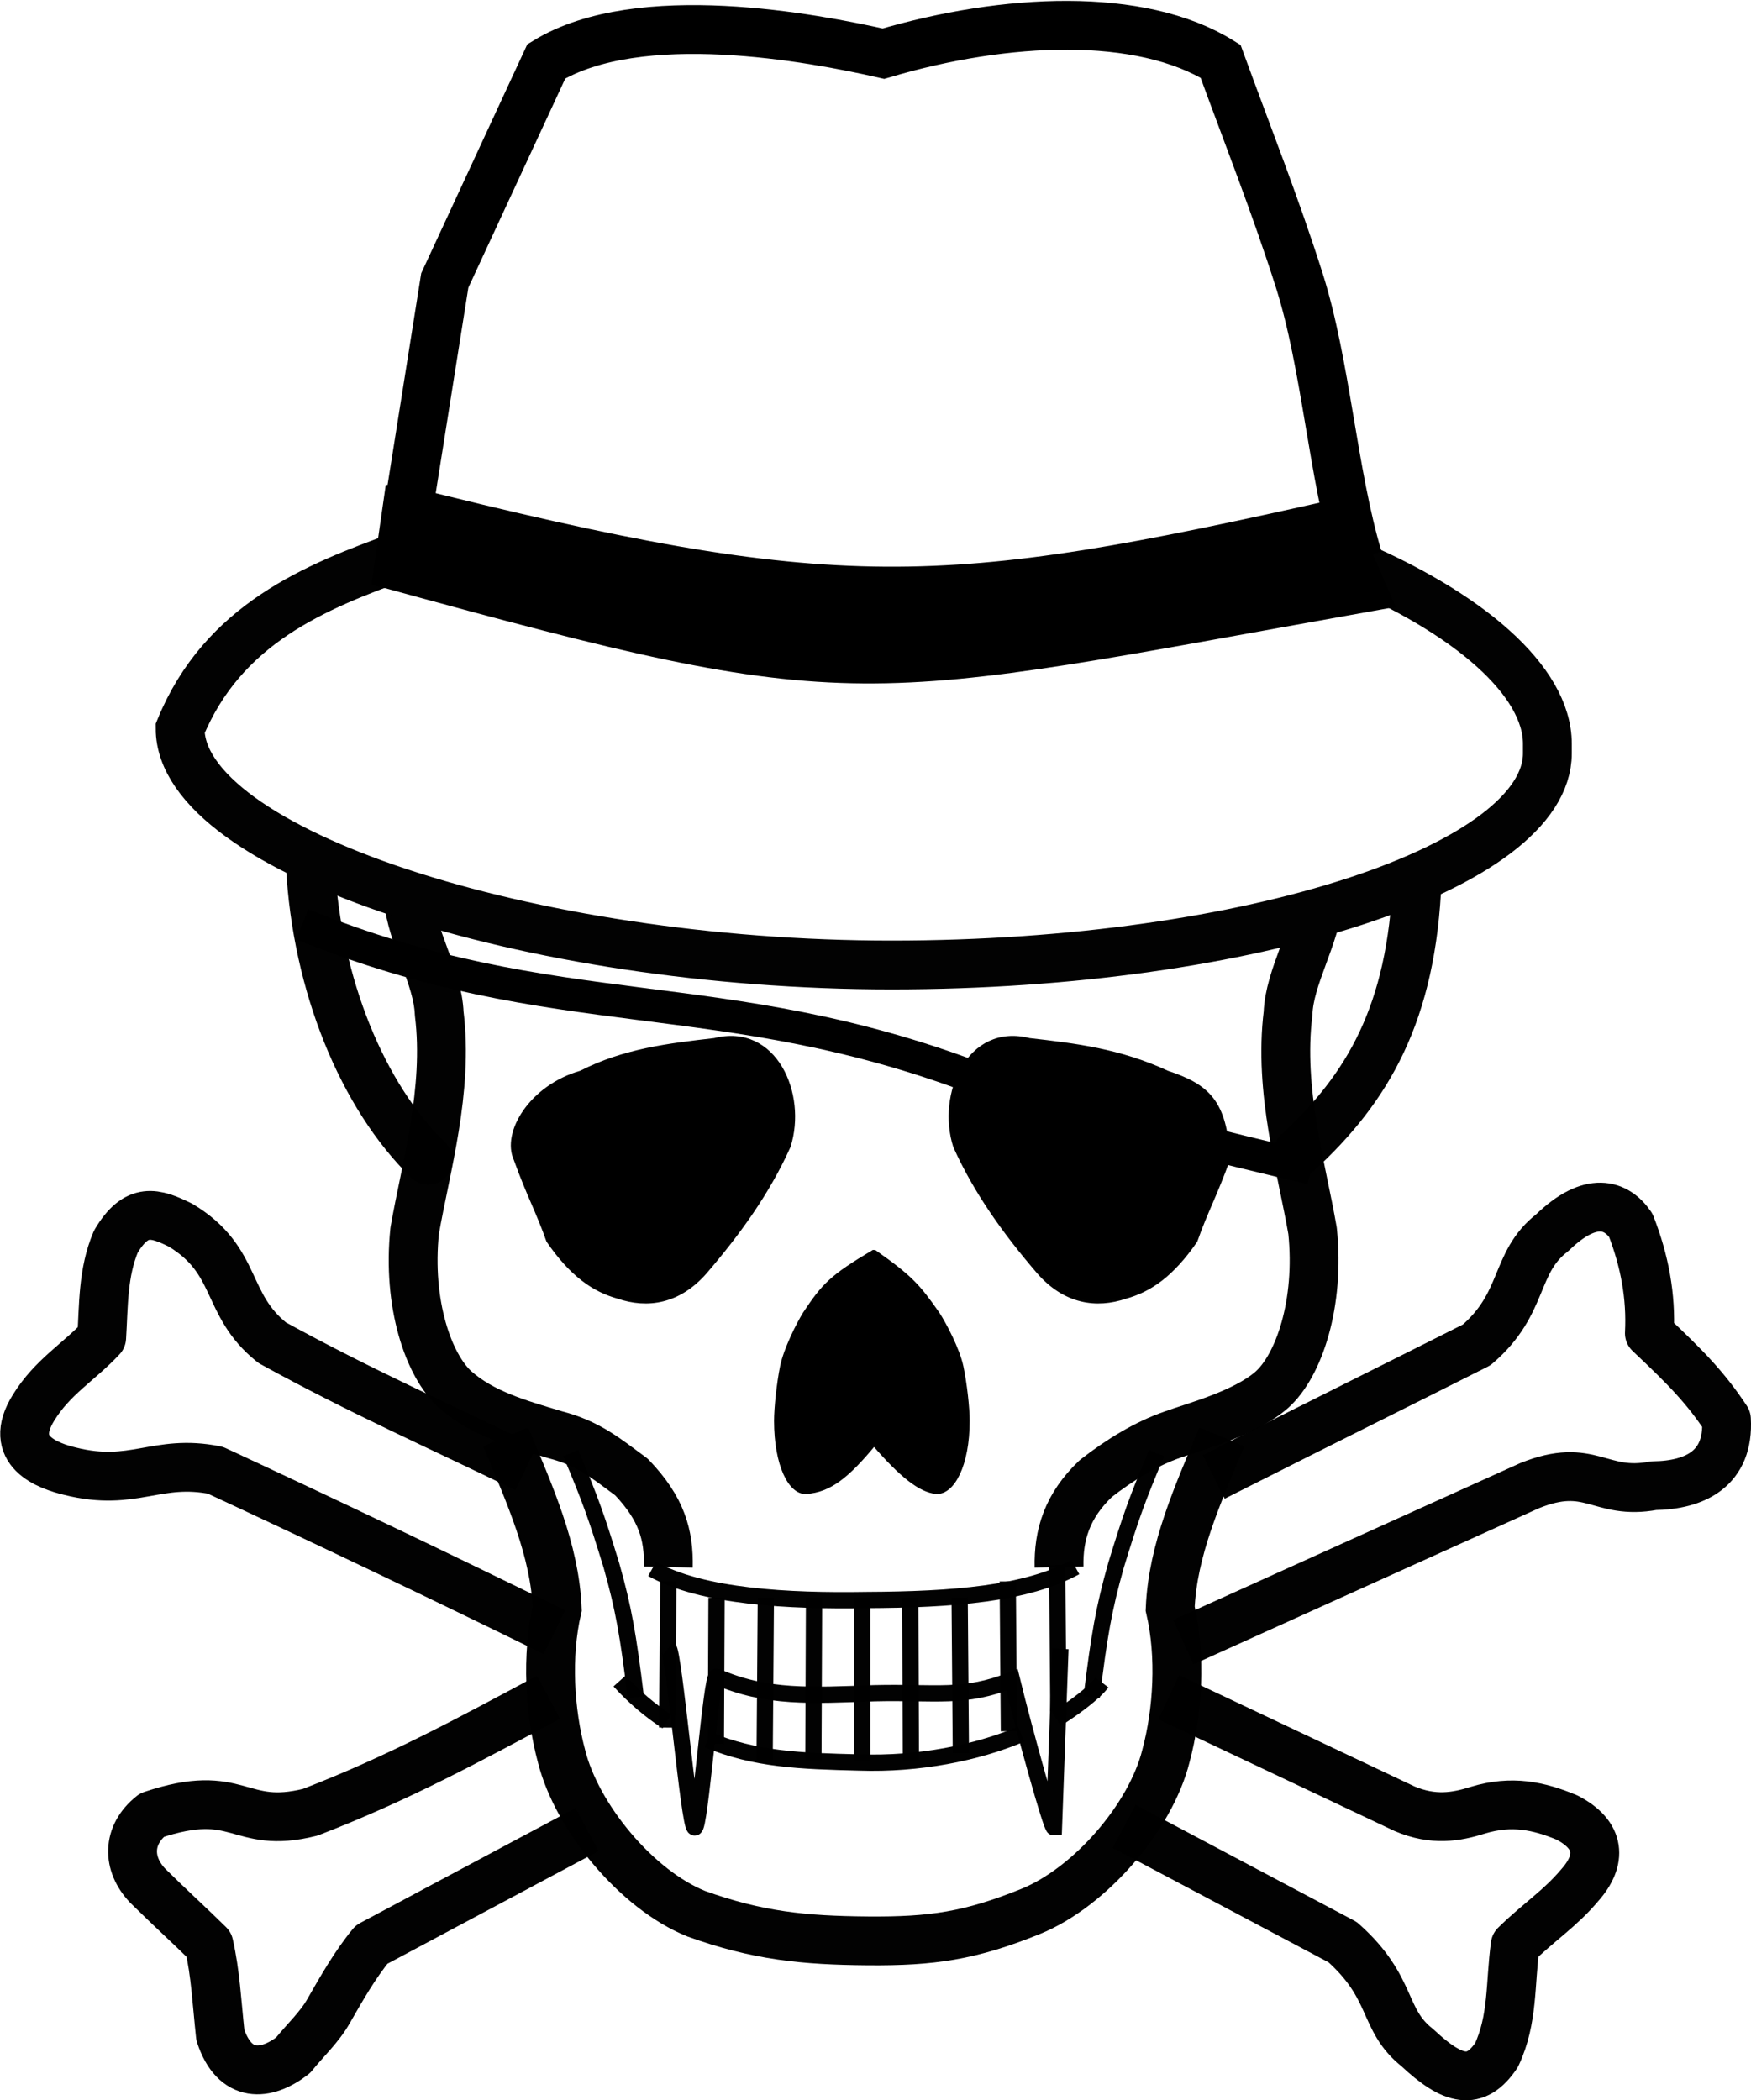 <?xml version="1.0" encoding="UTF-8" standalone="no"?>
<!-- Created with Inkscape (http://www.inkscape.org/) -->

<svg
   xmlns:dc="http://purl.org/dc/elements/1.1/"
   xmlns:cc="http://creativecommons.org/ns#"
   xmlns:rdf="http://www.w3.org/1999/02/22-rdf-syntax-ns#"
   xmlns:svg="http://www.w3.org/2000/svg"
   xmlns="http://www.w3.org/2000/svg"
   xmlns:sodipodi="http://sodipodi.sourceforge.net/DTD/sodipodi-0.dtd"
   xmlns:inkscape="http://www.inkscape.org/namespaces/inkscape"
   sodipodi:docname="skull-hat.svg"
   inkscape:version="0.48.4 r9939"
   version="1.1"
   id="svg2"
   height="129.054"
   width="107.578">
  <sodipodi:namedview
     id="base"
     pagecolor="#ffffff"
     bordercolor="#666666"
     borderopacity="1.0"
     inkscape:pageopacity="0.0"
     inkscape:pageshadow="2"
     inkscape:zoom="2.8"
     inkscape:cx="122.42913"
     inkscape:cy="75.473098"
     inkscape:document-units="px"
     inkscape:current-layer="layer1"
     showgrid="false"
     inkscape:window-width="1366"
     inkscape:window-height="718"
     inkscape:window-x="0"
     inkscape:window-y="25"
     inkscape:window-maximized="1"
     showguides="true"
     inkscape:guide-bbox="true"
     fit-margin-top="0"
     fit-margin-left="0"
     fit-margin-right="0"
     fit-margin-bottom="0" />
  <defs
     id="defs4" />
  <g
     id="layer1"
     inkscape:groupmode="layer"
     inkscape:label="Capa 1"
     transform="translate(-180.433,-59.562)">
    <path
       id="path3500"
       style="fill:#000000;fill-rule:evenodd;stroke:#000000;stroke-width:0.212pt;stroke-linejoin:bevel;stroke-opacity:0.991"
       inkscape:connector-curvature="0"
       d="m 238.016,140.287 c 0.434,0.663 1.244,2.213 1.465,3.252 0.221,1.039 0.387,2.547 0.386,3.346 -0.003,2.706 -0.918,4.404 -1.918,4.345 -0.959,-0.097 -2.095,-0.973 -3.818,-2.964 -1.646,1.991 -2.732,2.867 -4.168,2.964 -0.955,0.059 -1.829,-1.639 -1.832,-4.345 -6.5e-4,-0.799 0.158,-2.307 0.369,-3.346 0.212,-1.039 0.986,-2.589 1.4,-3.252 1.145,-1.718 1.607,-2.239 4.23,-3.792 2.203,1.552 2.685,2.074 3.884,3.792 z"
       sodipodi:nodetypes="ccccccccccc" />
    <path
       id="path3502"
       style="fill:#000000;fill-rule:evenodd;stroke:#000000;stroke-width:0.212pt;stroke-opacity:0.991"
       inkscape:connector-curvature="0"
       d="m 216.133,125.495 c 2.653,-1.356 5.384,-1.678 8.202,-2 3.69,-0.938 5.549,3.311 4.532,6.505 -1.278,2.842 -3.079,5.333 -5.142,7.736 -1.598,1.817 -3.502,2.111 -5.317,1.494 -1.465,-0.41 -2.818,-1.318 -4.271,-3.428 -0.639,-1.817 -1.191,-2.755 -2.005,-5.011 -0.741,-1.607 0.942,-4.422 4,-5.296 z"
       sodipodi:nodetypes="cccccccc" />
    <path
       id="path3504"
       style="fill:#000000;fill-rule:evenodd;stroke:#000000;stroke-width:0.212pt;stroke-opacity:0.991"
       inkscape:connector-curvature="0"
       d="m 252.133,125.495 c -2.919,-1.356 -5.65,-1.678 -8.468,-2 -3.69,-0.938 -5.549,3.311 -4.532,6.505 1.278,2.842 3.079,5.333 5.142,7.736 1.598,1.817 3.502,2.111 5.317,1.494 1.465,-0.41 2.818,-1.318 4.271,-3.428 0.639,-1.817 1.191,-2.755 2.005,-5.011 -0.177,-3.531 -1.258,-4.473 -3.735,-5.296 z"
       sodipodi:nodetypes="cccccccc" />
    <path
       id="path3512"
       style="fill:none;stroke:#000000;stroke-width:1;stroke-opacity:0.991"
       inkscape:connector-curvature="0"
       d="m 215.5,148.862 c 1.23,2.902 1.61,4.004 2.497,6.897 0.756,2.672 1.033,4.304 1.5,8.102" />
    <path
       id="path3514"
       style="fill:none;stroke:#000000;stroke-width:1;stroke-opacity:0.991"
       inkscape:connector-curvature="0"
       d="m 251.492,148.862 c -1.228,2.902 -1.608,4.004 -2.494,6.897 -0.755,2.672 -1.032,4.304 -1.498,8.101" />
    <path
       d="m 220.5,155.975 c 3.077,1.725 8.396,1.991 13.162,1.913 5.309,-0.025 9.854,-0.375 12.839,-2.025"
       inkscape:connector-curvature="0"
       style="fill:none;stroke:#000000;stroke-width:1;stroke-opacity:0.991"
       id="path3518" />
    <path
       d="m 221.5,160.834 c 0.346,0.269 1.249,10.844 1.607,11.03 0.327,0.17 1.027,-9.415 1.364,-9.267 3.03,1.332 5.823,1.161 9.672,1.018 3.837,-0.092 5.51,0.357 8.462,-0.819 0.752,3.082 2.417,9.091 2.58,9.068 l 0.399,-10.971"
       inkscape:connector-curvature="0"
       style="fill:none;stroke:#000000;stroke-width:1;stroke-opacity:0.991"
       sodipodi:nodetypes="csscccc"
       id="path3520" />
    <path
       id="path3524"
       sodipodi:nodetypes="ccccccc"
       style="fill:none;stroke:#000000;stroke-width:1;stroke-opacity:0.991"
       inkscape:connector-curvature="0"
       d="m 218.5,162.862 c 0.836,0.936 1.929,1.866 2.906,2.486 m 2.507,1.125 c 2.924,1.218 5.685,1.31 9.338,1.399 3.59,0.122 7.189,-0.581 9.922,-1.745 m 2.162,-0.929 c 1.075,-0.674 2.312,-1.593 2.797,-2.241" />
    <g
       id="g3526"
       style="fill:none;stroke:#000000;stroke-opacity:0.991"
       transform="matrix(0.212,0,0,0.212,170,81)">
      <path
         id="path3528"
         style="fill:none;stroke:#000000;stroke-width:4.71;stroke-opacity:0.991"
         inkscape:connector-curvature="0"
         d="m 242.901,357.284 -0.354,42.375" />
      <path
         id="path3530"
         style="fill:none;stroke:#000000;stroke-width:4.71;stroke-opacity:0.991"
         inkscape:connector-curvature="0"
         d="m 256.867,361.994 -0.191,42.404" />
      <path
         id="path3532"
         style="fill:none;stroke:#000000;stroke-width:4.71;stroke-opacity:0.991"
         inkscape:connector-curvature="0"
         d="m 271.158,361.994 -0.354,47.089" />
      <path
         id="path3534"
         style="fill:none;stroke:#000000;stroke-width:4.71;stroke-opacity:0.991"
         inkscape:connector-curvature="0"
         d="m 285.126,361.994 -0.192,47.094" />
      <path
         id="path3536"
         style="fill:none;stroke:#000000;stroke-width:4.71;stroke-opacity:0.991"
         inkscape:connector-curvature="0"
         d="m 299.063,361.994 0,47.094" />
      <path
         id="path3538"
         style="fill:none;stroke:#000000;stroke-width:4.71;stroke-opacity:0.991"
         inkscape:connector-curvature="0"
         d="m 313.001,361.994 0.191,47.094" />
      <path
         id="path3540"
         style="fill:none;stroke:#000000;stroke-width:4.71;stroke-opacity:0.991"
         inkscape:connector-curvature="0"
         d="m 327.321,361.994 0.354,45.006"
         sodipodi:nodetypes="cc" />
      <path
         id="path3542"
         style="fill:none;stroke:#000000;stroke-width:4.71;stroke-opacity:0.991"
         inkscape:connector-curvature="0"
         d="m 341.259,357.284 0.34,43.444"
         sodipodi:nodetypes="cc" />
      <path
         id="path3544"
         sodipodi:nodetypes="ccc"
         style="fill:none;stroke:#000000;stroke-width:4.71;stroke-opacity:0.991"
         inkscape:connector-curvature="0"
         d="m 355.579,352.575 0.345,41.277 0.009,1.102" />
    </g>
    <path
       id="path3548"
       style="fill:none;stroke:#000000;stroke-width:3;stroke-linecap:round;stroke-linejoin:round;stroke-opacity:0.991"
       inkscape:connector-curvature="0"
       d="m 206.745,130.863 c -4.034,-3.934 -6.854,-10.761 -7.245,-18.133 m 68.001,0.842 c -0.312,8.306 -3.079,12.881 -7.318,16.799"
       sodipodi:nodetypes="cccc" />
    <path
       id="path3550"
       style="fill:none;stroke:#000000;stroke-width:3;stroke-linejoin:round;stroke-opacity:0.991"
       inkscape:connector-curvature="0"
       d="m 205.5,114.713 c 0.238,2.46 1.833,4.881 1.917,7.129 0.586,4.742 -0.838,9.484 -1.508,13.361 -0.461,4.453 0.838,8.289 2.514,9.773 1.676,1.464 3.838,2.07 6.111,2.753 2.065,0.532 3.135,1.456 4.697,2.602 1.86,1.944 2.304,3.552 2.262,5.532"
       sodipodi:nodetypes="ccccccc" />
    <path
       id="path3552"
       style="fill:none;stroke:#000000;stroke-width:3;stroke-linejoin:round;stroke-opacity:0.991"
       inkscape:connector-curvature="0"
       d="m 261.484,114.713 c -0.238,2.46 -1.832,4.881 -1.916,7.129 -0.586,4.742 0.837,9.484 1.507,13.361 0.461,4.453 -0.838,8.288 -2.512,9.773 -1.675,1.464 -4.74,2.25 -6.108,2.753 -1.594,0.549 -3.224,1.544 -4.695,2.691 -1.77,1.679 -2.303,3.464 -2.261,5.443"
       sodipodi:nodetypes="ccccccc" />
    <path
       id="path3556"
       style="fill:none;stroke:#000000;stroke-width:3;stroke-opacity:0.991"
       inkscape:connector-curvature="0"
       d="m 255.501,147.862 c -1.47,3.518 -3.027,6.948 -3.174,10.553 0.676,2.907 0.47,6.338 -0.265,9.07 -0.941,3.75 -4.659,8.067 -8.333,9.55 -3.674,1.483 -6.026,1.832 -9.976,1.799 -3.942,-0.032 -6.793,-0.318 -10.548,-1.67 -3.667,-1.483 -7.334,-5.93 -8.273,-9.68 -0.733,-2.733 -0.939,-6.163 -0.264,-9.07 -0.147,-3.605 -1.701,-7.035 -3.168,-10.552"
       sodipodi:nodetypes="ccccccccc" />
    <path
       d="m 252.238,163.862 14.486,6.851 c 1.766,0.751 3.18,0.511 4.505,0.09 2.09,-0.631 3.739,-0.27 5.476,0.451 2.09,1.082 2.15,2.614 0.795,4.146 -1.237,1.472 -2.473,2.223 -3.975,3.695 -0.324,2.374 -0.118,4.567 -1.149,6.76 -1.295,1.923 -2.679,1.592 -4.858,-0.451 -2.208,-1.743 -1.413,-3.666 -4.593,-6.49 L 249.5,171.794"
       inkscape:connector-curvature="0"
       style="fill:none;stroke:#000000;stroke-width:3;stroke-linejoin:round;stroke-miterlimit:4;stroke-opacity:0.991;stroke-dasharray:none;stroke-dashoffset:0"
       id="path3560" />
    <path
       d="m 214.135,163.862 c -4.793,2.562 -9.147,4.948 -14.641,7.068 -4.471,1.119 -4.296,-1.649 -9.731,0.177 -1.549,1.237 -1.52,3.004 -0.263,4.329 1.461,1.443 2.484,2.356 3.77,3.623 0.409,1.826 0.468,3.387 0.701,5.566 0.877,2.68 2.805,2.533 4.471,1.237 0.731,-0.913 1.637,-1.738 2.192,-2.739 0.76,-1.325 1.607,-2.827 2.63,-4.064 l 13.238,-7.068"
       inkscape:connector-curvature="0"
       style="fill:none;stroke:#000000;stroke-width:3;stroke-linejoin:round;stroke-miterlimit:4;stroke-opacity:0.991;stroke-dasharray:none;stroke-dashoffset:0"
       id="path3562" />
    <path
       d="m 256.341,149.645 c 5.436,-2.747 9.907,-4.958 14.817,-7.436 3.01,-2.568 2.25,-5.047 4.647,-6.899 2.367,-2.3 3.945,-1.732 4.822,-0.448 0.848,2.18 1.257,4.36 1.14,6.63 2.25,2.12 3.449,3.345 4.735,5.286 0.175,3.039 -1.929,4.054 -4.472,4.084 -3.332,0.627 -3.858,-1.523 -7.628,0 L 254.5,159.858"
       inkscape:connector-curvature="0"
       style="fill:none;stroke:#000000;stroke-width:3;stroke-linecap:square;stroke-linejoin:round;stroke-miterlimit:4;stroke-opacity:0.991;stroke-dasharray:none;stroke-dashoffset:0"
       id="path3564" />
    <path
       d="m 212.754,149.789 c -5.531,-2.695 -10.126,-4.706 -15.595,-7.712 -2.973,-2.363 -2.017,-5.038 -5.614,-7.214 -1.58,-0.788 -2.724,-1.14 -3.992,0.995 -0.811,1.907 -0.749,3.939 -0.873,5.908 -1.414,1.513 -3.015,2.405 -4.179,4.291 -1.684,2.695 0.873,3.586 2.246,3.918 3.909,0.974 5.323,-0.788 8.92,-0.062 7.007,3.255 14.077,6.634 20.835,9.951"
       inkscape:connector-curvature="0"
       style="fill:none;stroke:#000000;stroke-width:3;stroke-linejoin:round;stroke-miterlimit:4;stroke-opacity:0.991;stroke-dasharray:none;stroke-dashoffset:0"
       id="path3566" />
    <path
       id="path3679"
       d="m 199,116.362 c 15.701,6.377 25.698,3.476 41.551,9.523 3.933,1.5 16.416,4.543 20.449,5.471"
       sodipodi:nodetypes="csc"
       style="fill:none;stroke:#000000;stroke-width:2"
       inkscape:connector-curvature="0" />
    <path
       inkscape:connector-curvature="0"
       style="fill:none;stroke:#020202;stroke-width:3"
       sodipodi:nodetypes="cscscc"
       d="M 263.055,94.019 C 270.715,97.211 275.5,101.423 275.5,105.269 l 0,0.593 c -0.006,6.915 -18.047,13.001 -40.304,13.001 -22.256,0 -43.696,-7.024 -43.696,-14.532 2.628,-6.425 8.315,-8.718 13.561,-10.605"
       id="path10410" />
    <path
       inkscape:connector-curvature="0"
       style="fill:none;stroke:#000000;stroke-width:3"
       sodipodi:nodetypes="cccccsc"
       d="m 205.005,94.135 2.754,-17.336 6.241,-13.47 c 5.707,-3.474 16.363,-1.454 20.711,-0.468 7.518,-2.225 15.797,-2.586 20.711,0.468 1.658,4.544 3.376,8.867 4.838,13.47 1.64,5.165 2.055,11.899 3.616,17.091"
       id="path10412" />
    <path
       inkscape:connector-curvature="0"
       style="fill:#000000;stroke:#000000;stroke-width:2"
       sodipodi:nodetypes="cccccc"
       d="m 205,90.362 -0.631,4.383 c 29.124,7.998 28.383,7.059 60.399,1.35 l -2.117,-4.874 c -24.359,5.485 -30.689,5.909 -57.611,-0.859 z"
       id="path10414" />
  </g>
</svg>
